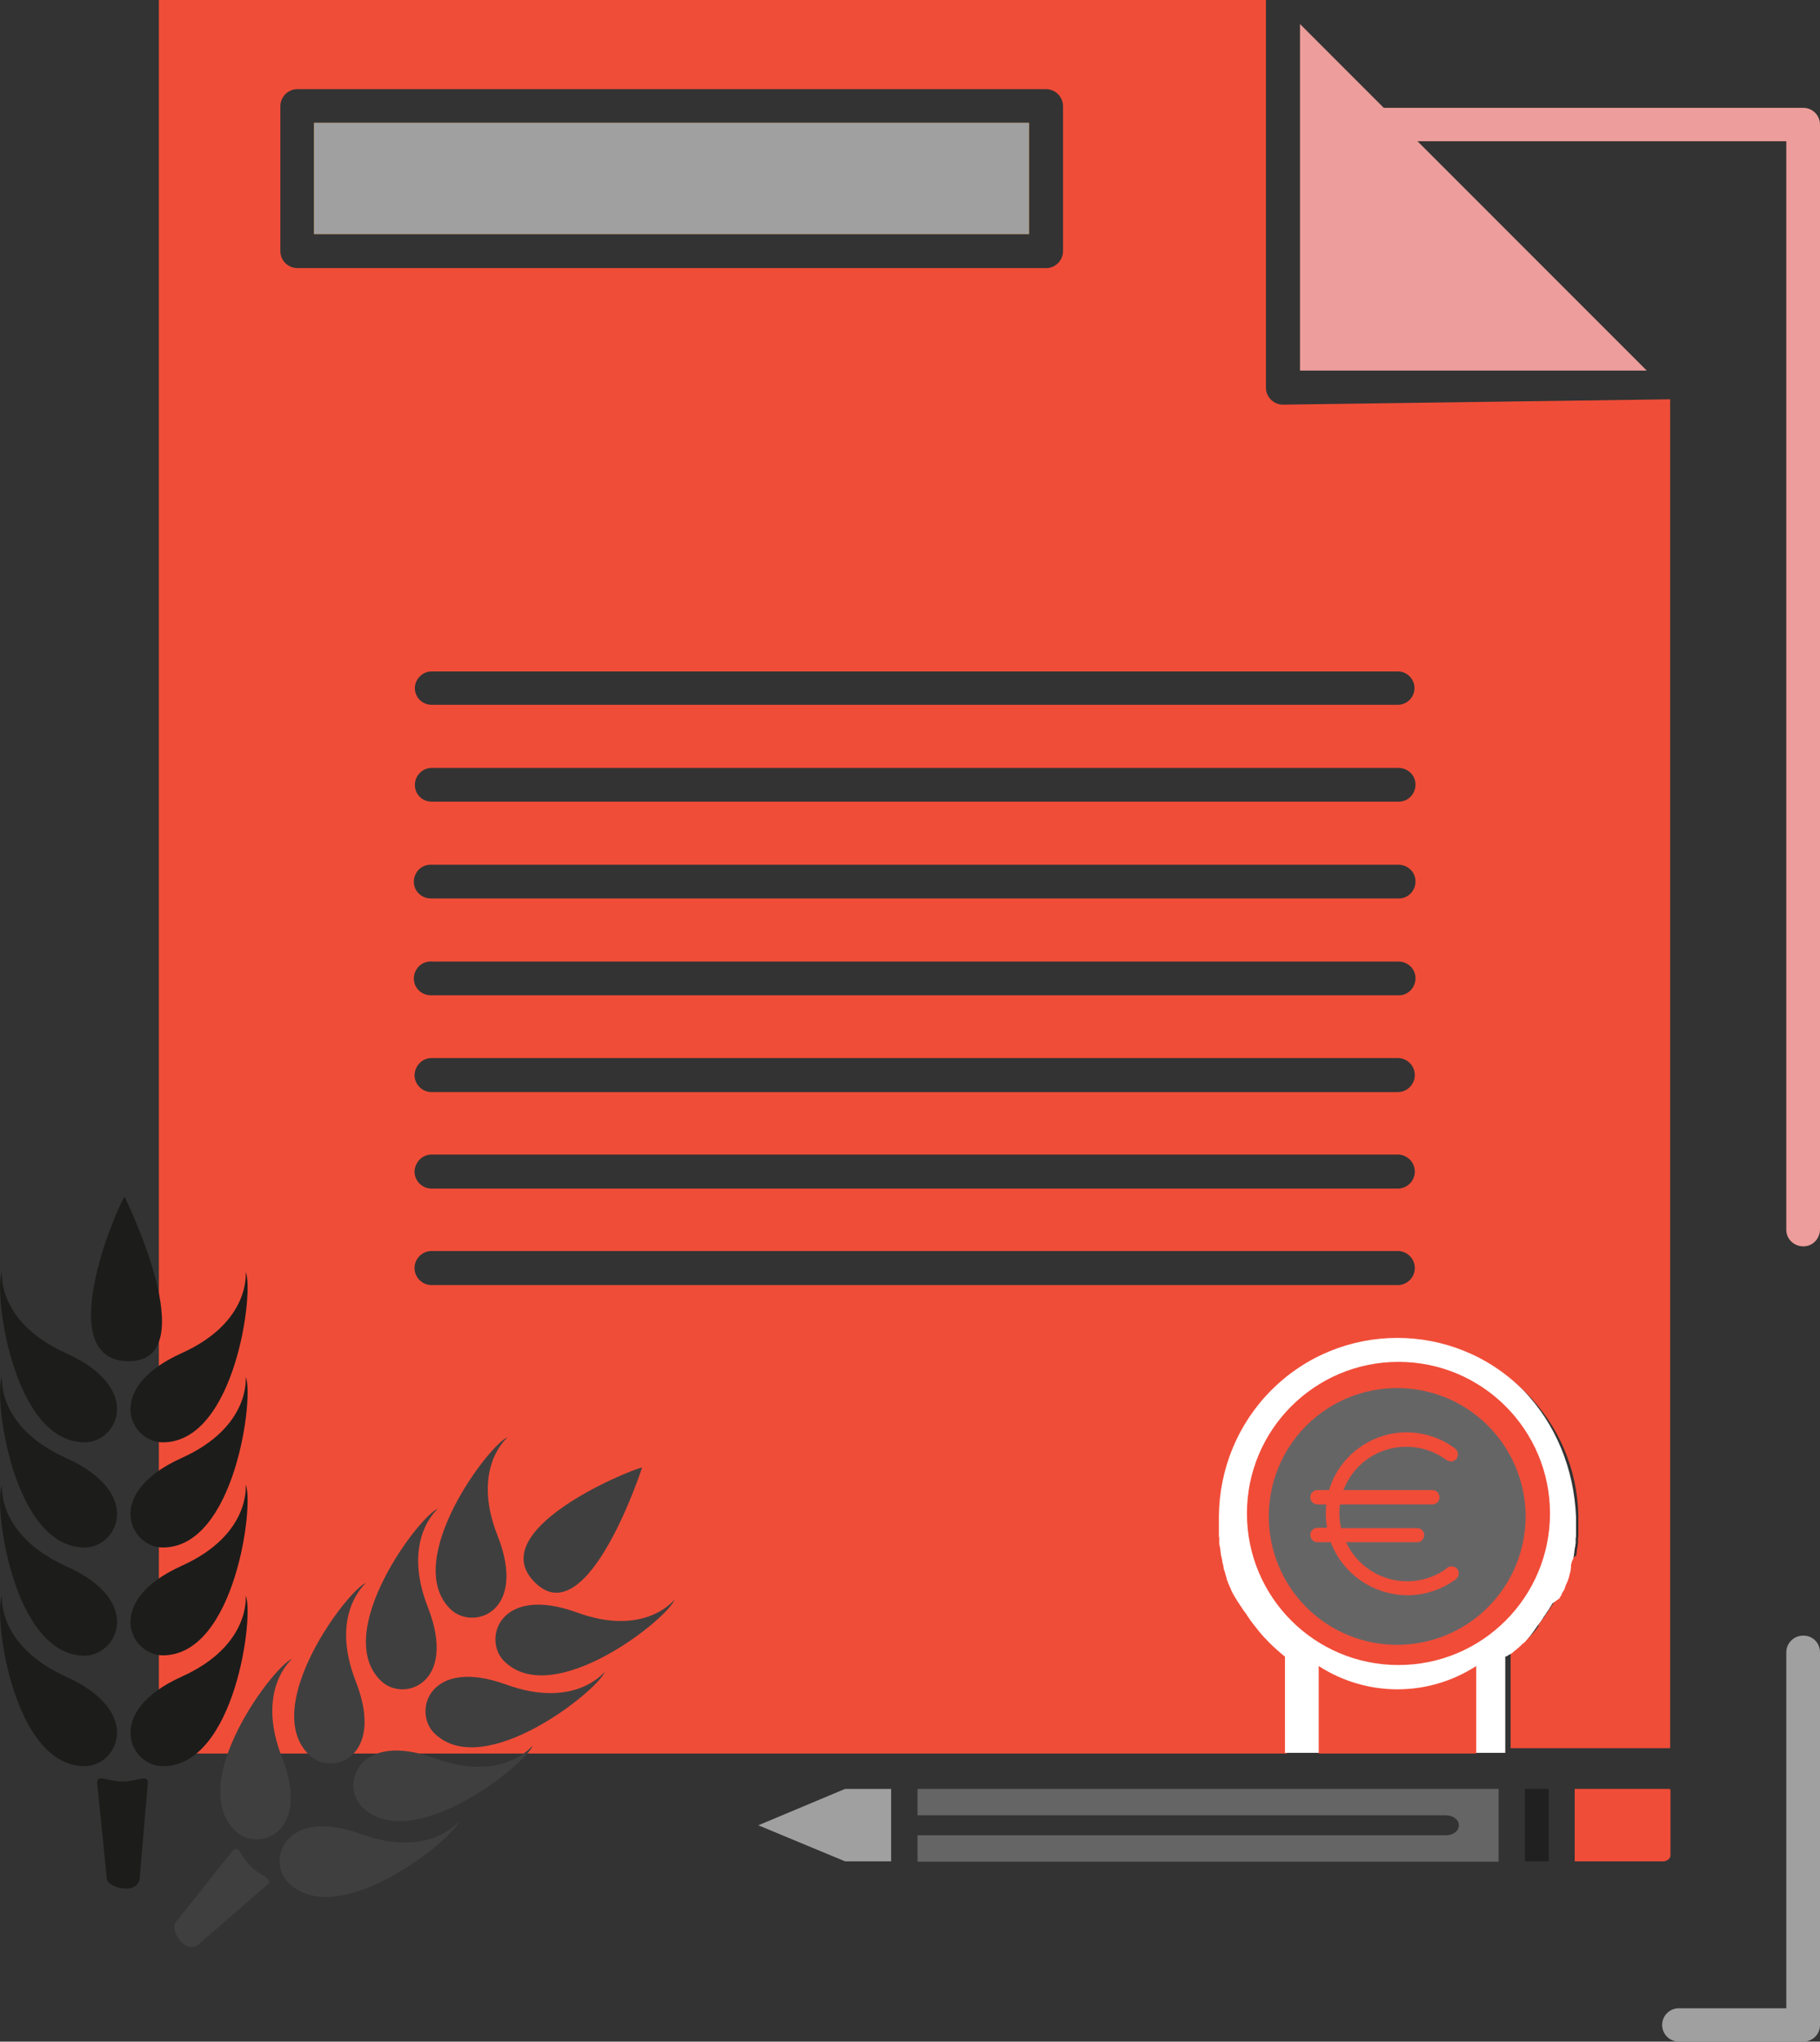 <?xml version="1.0" encoding="utf-8"?>
<!-- Generator: Adobe Illustrator 26.3.1, SVG Export Plug-In . SVG Version: 6.00 Build 0)  -->
<svg version="1.1" id="Layer_1" xmlns="http://www.w3.org/2000/svg" xmlns:xlink="http://www.w3.org/1999/xlink" x="0px" y="0px"
	 viewBox="0 0 545.3 611.5" style="enable-background:new 0 0 545.3 611.5;" xml:space="preserve">
<rect x="0" y="0" width="545.3" height="611.5" fill="#333333" stroke="none"/>
<style type="text/css">
	.st0{fill-rule:evenodd;clip-rule:evenodd;fill:#F89626;}
	.st1{fill-rule:evenodd;clip-rule:evenodd;fill:#F04D38;}
	.st2{fill-rule:evenodd;clip-rule:evenodd;fill:#A0A0A0;}
	.st3{fill-rule:evenodd;clip-rule:evenodd;fill:#ED9D9B;}
	.st4{fill:#A0A0A0;}
	.st5{fill-rule:evenodd;clip-rule:evenodd;fill:#FFFFFF;}
	.st6{fill-rule:evenodd;clip-rule:evenodd;fill:#F04C38;}
	.st7{fill:#666566;}
	.st8{fill:#212021;}
	.st9{fill-rule:evenodd;clip-rule:evenodd;fill:#666566;}
	.st10{fill:#1C1C1B;}
	.st11{fill:#3F3F3F;}
</style>
<path class="st0" d="M94.1,36.8v33.3h214.2V36.8H94.1z M94.1,36.8v33.3h214.2V36.8H94.1z M94.1,36.8v33.3h214.2V36.8H94.1z
	 M94.1,36.8v33.3h214.2V36.8H94.1z M94.1,36.8v33.3h214.2V36.8H94.1z M94.1,36.8v33.3h214.2V36.8H94.1z M94.1,36.8v33.3h214.2V36.8
	H94.1z M94.1,36.8v33.3h214.2V36.8H94.1z M94.1,36.8v33.3h214.2V36.8H94.1z M94.1,36.8v33.3h214.2V36.8H94.1z M94.1,36.8v33.3h214.2
	V36.8H94.1z M94.1,36.8v33.3h214.2V36.8H94.1z M94.1,36.8v33.3h214.2V36.8H94.1z M94.1,36.8v33.3h214.2V36.8H94.1z M94.1,36.8v33.3
	h214.2V36.8H94.1z M94.1,36.8v33.3h214.2V36.8H94.1z M94.1,36.8v33.3h214.2V36.8H94.1z M94.1,36.8v33.3h214.2V36.8H94.1z M94.1,36.8
	v33.3h214.2V36.8H94.1z M94.1,36.8v33.3h214.2V36.8H94.1z M94.1,36.8v33.3h214.2V36.8H94.1z M94.1,36.8v33.3h214.2V36.8H94.1z
	 M94.1,36.8v33.3h214.2V36.8H94.1z M94.1,36.8v33.3h214.2V36.8H94.1z M94.1,36.8v33.3h214.2V36.8H94.1z M94.1,36.8v33.3h214.2V36.8
	H94.1z M94.1,36.8v33.3h214.2V36.8H94.1z M94.1,36.8v33.3h214.2V36.8H94.1z M94.1,36.8v33.3h214.2V36.8H94.1z M94.1,36.8v33.3h214.2
	V36.8H94.1z M94.1,36.8v33.3h214.2V36.8H94.1z M94.1,36.8v33.3h214.2V36.8H94.1z M94.1,36.8v33.3h214.2V36.8H94.1z M94.1,36.8v33.3
	h214.2V36.8H94.1z M94.1,36.8v33.3h214.2V36.8H94.1z"/>
<path class="st1" d="M384.4,121.2c-2.8,0-5.1-2.3-5.1-5c0,0,0,0,0,0V0H47.6v525.2h338v-29.1c-1.7-1.3-3.2-2.7-4.7-4.2
	c-1.1-1.1-2.2-2.3-3.2-3.5l-0.2-0.3l0,0l-0.4-0.5c-0.8-1-1.6-2-2.4-3.2l-0.2-0.3l-0.1-0.1l-0.1-0.2l-0.2-0.3l0-0.1l-0.2-0.2
	l-0.2-0.3l0,0l-0.2-0.2l-0.2-0.3v0l-0.2-0.3l-0.2-0.2v-0.1l-0.2-0.3l-0.1-0.2l-0.1-0.1l-0.2-0.3l-0.1-0.1l-0.1-0.2l-0.2-0.3l0,0
	L372,480l-0.2-0.3l-0.2-0.3l-0.4-0.7l-0.1-0.1l-0.1-0.2L371,478l-0.2-0.4l-0.2-0.3l0,0l-0.2-0.4l-0.1-0.2l-0.1-0.2l-0.2-0.4l0,0
	L370,476l-0.8-1.8l-0.1-0.3v-0.1l-0.2-0.4l-0.1-0.2v-0.2l-0.1-0.3v-0.1l-0.1-0.3l-0.1-0.3l0,0l-0.1-0.4l-0.1-0.2v-0.2l-0.8-1.7v-0.2
	v-0.2l-0.1-0.4v-0.1l-0.1-0.3l-0.2-0.8v-0.2v-0.2l-0.4-1.6v-0.2v-0.2l-0.1-0.4v-0.1l0-0.3l-0.1-0.4l0,0v-0.4l-0.1-0.2v-0.2l-0.1-0.4
	V463l-0.1-0.3v-0.4v-0.4v-0.2v-0.2l0-0.4V461v-0.3l-0.1-0.4v-0.4v-0.2v-0.2v-0.4v-0.4v-0.4v-0.4v-0.4V457v-0.1l0-0.3v-0.8v-0.2v-1.4
	c0.4-29.5,24.6-53.1,54.1-52.7c28.9,0.4,52.3,23.8,52.7,52.7v1.3v0.1v1.1v0.3v0.1v0.4v0.4v0.4v0.4v0.8v0.2v0.2v0.4l-0.1,0.4v0.3v0.1
	l0,0.4v0.2v0.2v0.4l-0.1,0.4v0.3v0.1l-0.1,0.4v0.2l-0.1,0.2v0.4l0,0l-0.1,0.4v0.3v0.1l-0.1,0.4l0,0.2v0.2l-1.8,1.2l-0.1,0.4
	l-0.3,1.1l0,0.3v0.1l-0.1,0.4v0.2v0.2l-0.1,0.4h0l-0.2,0.7l-0.1,0.4v0.2l-0.1,0.2l-0.1,0.4l-0.4,1.1l0,0l-0.1,0.2l-0.1,0.2l-0.3,0.7
	l-0.1,0.3v0.1l-0.2,0.4v0.2l-0.1,0.2l-0.2,0.3l0,0l-0.2,0.3l-0.2,0.4l-0.2,0.3l0,0.2l-0.1,0.2l-0.2,0.3l0,0l-0.2,0.3l-0.1,0.2v0.1
	l-0.2,0.4l-0.1,0.1l-0.1,0.2l-0.2,0.3l0,0l-0.1,0.2l-0.2,0.3l-0.2,0.3l-0.1,0.2l0,0l-0.2,0.3l-0.1,0.2l-0.1,0.1l-0.2,0.3l-0.1,0.1
	l-0.1,0.2l-0.2,0.3v0.1l-0.2,0.2l-0.2,0.3l-0.2,0.3l-0.2,0.2l0,0.1l-0.2,0.3l-0.1,0.2l-0.1,0.1l-0.2,0.3l-0.1,0.1l-0.1,0.2l-0.2,0.3
	l0,0l-0.2,0.2l-0.2,0.3l-0.2,0.3l-0.2,0.2l0,0l-0.3,0.5l-0.1,0.1l-0.2,0.3l-0.1,0.1l-0.1,0.2l-0.2,0.3l0,0L461,487l-0.2,0.3
	l-0.2,0.3l-0.2,0.2l0,0.1l-0.2,0.2l-0.1,0.2l-0.1,0.1l-0.5,0.5l-0.2,0.3l0,0l-0.2,0.2l-0.2,0.2l-0.2,0.3l-0.2,0.2h-0.1l-0.2,0.3
	l-0.2,0.1l-0.1,0.1l-0.3,0.2l-0.1,0.1l-0.1,0.2l-0.3,0.2l0,0l-0.2,0.2l-0.2,0.2l0,0l-0.1,0.1l-0.1,0.1h-0.1v0l-0.2,0.2l0,0l-0.1,0.1
	l-0.1,0.1l-0.2,0.2l0,0h-0.1l-0.2,0.2l-0.1,0.1h-0.1l-0.2,0.2l-0.1,0.1l0,0l-0.3,0.3h-0.1l-0.1,0.1l0,0l0,0l0,0l-0.1,0.1h-0.1l0,0
	l0,0l-0.1,0.1l-0.3,0.2h-0.1l0,0l0,0h-0.1l-0.1,0.1l-0.1,0.1l0,0l-0.1,0.1h-0.1l-0.2,0.1l-0.1,0.1h-0.1v0h-0.1v0l-0.2,0.1v29.1h47.8
	v-404L384.4,121.2z M418.8,201.1c2.8,0,5,2.3,5,5c0,2.8-2.3,5-5,5H129.3c-2.8,0-5-2.3-5-5s2.3-5,5-5L418.8,201.1z M129.3,259h289.5
	c2.8-0.1,5.2,2,5.3,4.8c0.1,2.8-2,5.2-4.8,5.3c-0.1,0-0.3,0-0.5,0H129.3c-2.8,0.1-5.2-2-5.3-4.8c-0.1-2.8,2-5.2,4.8-5.3
	C129,259,129.2,259,129.3,259z M124.3,235.1c0-2.8,2.3-5.1,5-5.1c0,0,0,0,0,0h289.5c2.8-0.1,5.2,2,5.3,4.8c0.1,2.8-2,5.2-4.8,5.3
	c-0.1,0-0.3,0-0.4,0H129.3C126.5,240.1,124.3,237.9,124.3,235.1L124.3,235.1z M129.3,288h289.5c2.8-0.1,5.2,2,5.3,4.8
	c0.1,2.8-2,5.2-4.8,5.3c-0.1,0-0.3,0-0.5,0H129.3c-2.8,0.1-5.2-2-5.3-4.8c-0.1-2.8,2-5.2,4.8-5.3C129,287.9,129.2,287.9,129.3,288z
	 M129.3,316.9h289.5c2.8,0,5.1,2.3,5.1,5.1c0,2.8-2.3,5.1-5.1,5.1H129.3c-2.8,0-5.1-2.3-5.1-5.1
	C124.3,319.2,126.5,316.9,129.3,316.9C129.3,316.9,129.3,316.9,129.3,316.9z M129.3,345.8h289.5c2.8,0,5.1,2.3,5.1,5.1
	c0,2.8-2.3,5.1-5.1,5.1c0,0,0,0,0,0H129.3c-2.8,0-5.1-2.3-5.1-5.1C124.3,348.1,126.5,345.8,129.3,345.8
	C129.3,345.8,129.3,345.8,129.3,345.8z M84,75.2V31.8c0-2.8,2.3-5.1,5.1-5.1h224.3c2.8,0,5.1,2.3,5.1,5.1v43.4c0,2.8-2.3,5.1-5,5.1
	c0,0,0,0,0,0H89C86.2,80.2,84,78,84,75.2C84,75.2,84,75.2,84,75.2z M129.3,384.9c-2.8,0-5.1-2.3-5.1-5.1c0-2.8,2.3-5.1,5.1-5.1
	c0,0,0,0,0,0h289.5c2.8,0,5.1,2.3,5.1,5.1c0,2.8-2.3,5.1-5.1,5.1H129.3z"/>
<path class="st0" d="M461.9,454.1v1.4v0.3v0.7v0.3v0.3l0,0.3l0,0v0.3v0.3v0.3v0.1l0,0.2v0.3v0.3v0.2v0.1v0.3v0.1v0.2v0.3v0.3v0.2
	v0.1l-0.1,0.3v0.1l0,0.2l-0.1,0.3v0.3v0.2v0.1v0.3l0,0.1v0.2l-0.1,0.3l-0.1,0.5v0.1l-0.1,0.3v0.1v0.2l-0.1,0.3l-0.1,0.3l-0.1,0.2
	l-0.1,0.4l0,0.1l-0.1,0.2l-0.6,1.8l0,0c-0.8,1.7-1.8,3.3-2.8,4.9l0,0l-0.7,1.4l0,0l-0.2,0.4l-0.1,0.2l-0.7,1.1v0.1l-0.1,0.2
	l-0.5,0.7v0.1l-0.2,0.3l-0.1,0.2l-0.2,0.2l-0.2,0.3l-0.1,0.1l-0.1,0.1l-0.2,0.2h0l-0.2,0.2l-0.1,0.2l0,0l-0.2,0.2l-0.1,0.1l-0.1,0.2
	l-0.2,0.2l0,0l-0.2,0.2l-0.1,0.2l-0.1,0.1l-0.2,0.2l0,0.1l-0.3,0.4l-0.2,0.2l-0.2,0.2l-0.2,0.2h-0.1l-0.1,0.2l-0.2,0.2h0l-0.2,0.2
	L451,483l-0.1,0.1l-0.2,0.2l0,0l-0.2,0.2l-0.1,0.2l-0.1,0.1L450,484l-0.1,0.1l-0.1,0.2l-0.2,0.2l-0.7,0.7l0,0v0.1l-0.1,0.1l-0.1,0.1
	l-0.1,0.1l-0.1,0.1h-0.1l-0.1,0.1l-0.1,0.1h-0.1l0,0l-0.1,0.1l-0.1,0.1l0,0H448H448l-0.1,0.1l0,0l-0.2,0.1l-0.1,0.1l-0.1,0.1
	l-0.1,0.1h-0.1l-0.1,0.1l-0.1,0.1l0,0l0,0l-0.1,0.1H447l0,0h-0.1l-0.1,0.1l-0.1,0.1l-0.1,0l-0.1,0.1l-0.1,0.1l0,0l-0.1,0.1h-0.1
	l0,0.1l0,0l-0.1,0.1l-0.1,0.1l0,0h-0.1l-0.1,0.1l-0.1,0.1l-0.1,0.1h-0.1l-0.1,0.1l-0.1,0.1h-0.1l-0.1,0.1l-0.1,0.1h-0.1l0,0l0,0
	l-0.1,0.1h-0.1l0,0h-0.1l-0.1,0.1h-0.1h-0.1l-0.5,0.3l-0.1,0.1l0,0v0l-0.3,0.2l-0.1,0.1v0l-0.8,0.5l0,0c-5.4,3.9-11.6,6.6-18.1,7.6
	l-0.1,0h-0.2h-0.2h-0.4l-0.1,0h-0.1h-0.2H423h-0.2h-0.4h-0.2H422H422h-0.5h-0.2h-0.5h-0.2h-1.4h-0.1h-0.9h-0.1h-1.4h-0.2H416h-0.2
	h-0.5h-0.1H415h-0.2h-0.4h-0.2H414h-0.2h-0.1l-0.5-0.1l0,0h-0.4h-0.1c-6.1-0.8-11.9-2.9-17.1-6.2l-0.2-0.1h-0.1h-0.1l-0.2-0.1
	l-0.2-0.1l-0.2-0.1l-0.2-0.1l-0.1-0.1l0,0l-0.2-0.1l-0.2-0.1H394l-0.1-0.1h0h-0.1h0l-0.2-0.1h0l0,0l0,0l0,0l0,0l0,0l-0.2-0.1
	l-0.1-0.1h-0.1l-0.1-0.1H393l-0.1-0.1h-0.1v0h-0.1l-0.1-0.1h-0.1l-0.2-0.2h-0.1l-0.1-0.1l-0.1-0.1H392l0,0l-0.1-0.1l-0.1-0.1l0,0
	l0,0l-0.1-0.1l-0.1-0.1h0l0,0l-0.1-0.1l-0.1-0.1l0,0l0,0l-0.1-0.1l-0.1-0.1h-0.1l-0.1-0.1L391,488l0,0v0H391l-0.1-0.1l0,0l0,0
	l-0.1-0.1h-0.1l0,0l0,0l-0.1-0.1l-0.2-0.2l-0.1-0.1l0,0l0,0h-0.1l-0.3-0.3l0,0v-0.1h-0.1l-0.1-0.1l0,0l-0.2-0.1l-0.1-0.1l-0.2-0.2
	l0,0l-2-2.6l0,0l-0.5-0.5l-0.2-0.2h0l-0.2-0.2l-0.1-0.2l-0.1-0.1l-0.2-0.2l-1-1.2l0,0l-0.2-0.2l-0.2-0.2v-0.1l-0.2-0.2v-0.1
	l-0.2-0.2l-0.6-0.8l-0.2-0.3l0,0l-0.2-0.2l-0.1-0.2v-0.1l-0.2-0.2v-0.1l-0.1-0.2l-0.2-0.2l0,0l-0.2-0.3l-0.1-0.2l-0.1-0.1l-0.2-0.2
	l0,0l-0.2-0.2l-0.1-0.2v-0.1l-0.2-0.3v-0.1l-0.1-0.2l-0.2-0.3l-0.2-0.3l-0.1-0.2l-0.1-0.1l-0.1-0.3l0,0l-0.1-0.2l-0.3-0.6V474
	l-0.1-0.2l-0.1-0.2l0,0l-0.2-0.5h0l-0.1-0.3l-0.1-0.1c-0.6-1.4-1.2-2.8-1.7-4.2l-0.1-0.2v-0.1l-0.2-0.6l-0.1-0.3l0,0l-0.2-0.5v-0.1
	l-0.1-0.4l-0.1-0.2l-0.1-0.3l-0.1-0.3v-0.2v-0.1l-0.2-1l-0.1-0.3l0-0.2v-0.1v-0.3l0-0.1v-0.2v-0.3l-0.1-0.3V462v-0.1l-0.1-0.3v-0.1
	v-0.2v-0.3v-0.3l0-0.2v-0.1v-0.3v-0.1v-0.2l0-0.3v-0.3v-0.2v-0.1v-0.3V458v-0.3l0,0v-0.3V457v-0.3V456v-0.3v-1.4
	c0-23.9,19.4-43.3,43.3-43.3c23.9,0,43.3,19.4,43.3,43.3L461.9,454.1z"/>
<path class="st2" d="M545.3,494.9v111.6c0,2.8-2.2,5-5,5h-37.3c-2.8,0-5-2.3-5-5c0-2.8,2.3-5,5-5h32.2V494.9c0-2.8,2.3-5,5-5
	C543.1,489.8,545.3,492.1,545.3,494.9z"/>
<path class="st3" d="M545.3,37.3v330.7c0.1,2.8-2,5.2-4.8,5.3c-2.8,0.1-5.2-2-5.3-4.8c0-0.1,0-0.3,0-0.5V42.3H424.7l68.7,68.7H389.5
	V7.2l25.1,25.1h125.7C543.1,32.3,545.3,34.6,545.3,37.3z"/>
<rect x="94.1" y="36.8" class="st4" width="214.2" height="33.3"/>
<path class="st5" d="M456.4,416.4c-20.8-20.9-54.7-20.9-75.5,0c-10,10-15.6,23.6-15.7,37.8v1.4v0.2v0.8l0,0.3v0.1v0.4v0.4v0.4v0.4
	v0.4v0.4v0.2v0.2v0.4l0.1,0.4v0.3v0l0,0.4v0.2v0.2v0.4v0.4l0.1,0.3v0.1l0.1,0.4v0.2l0.1,0.2v0.4l0,0l0.1,0.4l0,0.3v0.1l0.1,0.4v0.2
	v0.2l0.4,1.6v0.2v0.2l0.2,0.8l0.1,0.3v0.1l0.1,0.4v0.2v0.2l0.5,1.5v0.2l0.1,0.2l0.1,0.4l0,0l0.1,0.3l0.1,0.3v0.1l0.1,0.3v0.2
	l0.1,0.2l0.2,0.4v0.1l0.1,0.3l0.8,1.8l0.1,0.3l0,0l0.2,0.4l0.1,0.2l0.1,0.2l0.2,0.4l0,0l0.2,0.3l0.2,0.4l0.2,0.3l0.1,0.2l0.1,0.1
	l0.4,0.7l0.2,0.3l0.2,0.3l0.2,0.3l0,0l0.2,0.3l0.1,0.2l0.1,0.1l0.2,0.3l0.1,0.1l0.1,0.2l0.2,0.3v0.1l0.2,0.2l0.2,0.3v0l0.2,0.3
	l0.2,0.2l0,0l0.2,0.3l0.2,0.2l0,0.1l0.2,0.3l0.1,0.2l0.1,0.1l0.2,0.3c0.7,1.1,1.5,2.1,2.4,3.2l0.4,0.5l0,0l0.2,0.3
	c1,1.2,2.1,2.4,3.2,3.5c1.5,1.5,3.1,2.9,4.7,4.2V525h66v-28.8l0.2-0.1v0h0.1v0h0.1l0.1-0.1l0.2-0.1h0.1l0.1-0.1l0,0l0.1-0.1l0.1-0.1
	h0.1l0,0l0,0h0.1l0.3-0.2l0.1-0.1l0,0l0,0h0.1l0.1-0.1l0,0l0,0l0,0l0.1-0.1h0.1l0.3-0.3l0,0l0.1-0.1l0.2-0.2h0.1l0.1-0.1l0.2-0.2
	h0.1l0,0l0.2-0.2l0.1-0.1l0.1-0.1l0,0l0.2-0.2v0h0.1l0.1-0.1l0.1-0.1l0,0l0.2-0.2l0.2-0.2l0,0l0.3-0.2l0.1-0.2l0.1-0.1l0.3-0.2
	l0.1-0.1l0.2-0.1l0.2-0.3h0.1l0.2-0.2l0.2-0.3l0.2-0.2l0.2-0.2l0,0l0.2-0.3l0.5-0.5l0.1-0.1l0.1-0.2l0.2-0.2l0-0.1l0.2-0.2l0.2-0.3
	l0.2-0.3l0.2-0.2l0,0l0.2-0.3l0.1-0.2l0.1-0.1l0.2-0.3l0.1-0.1l0.3-0.5l0,0l0.2-0.2l0.2-0.3l0.2-0.3l0.2-0.2l0,0l0.2-0.3l0.1-0.2
	l0.1-0.1l0.2-0.3l0.1-0.1l0.1-0.2l0.2-0.3l0-0.1l0.2-0.2l0.2-0.3l0.2-0.3l0.2-0.2v-0.1l0.2-0.3l0.1-0.2l0.1-0.1l0.2-0.3l0.1-0.1
	l0.1-0.2l0.2-0.3l0,0l0.1-0.2l0.2-0.3l0.2-0.3l0.1-0.2l0,0l0.2-0.3l0.1-0.2l0.1-0.1l2.1-1.5v-0.1l0.1-0.2l0.2-0.3l0,0l0.2-0.3
	l0.1-0.2l0-0.2l0.2-0.3l0.2-0.4l0.2-0.3l0,0l0.2-0.3l0.1-0.2v-0.2l0.2-0.4v-0.1l0.1-0.3l0.3-0.7l0.1-0.2l0.1-0.2l0,0l0.4-1.1
	l0.1-0.4l0.1-0.2v-0.2l0.1-0.4l0.2-0.7h0l0.1-0.4v-0.2v-0.2l0.1-0.4V469l0-0.3l0.3-1.1l0.3-0.6l0.3-1.2v-0.2l0-0.2l0.1-0.4v-0.1
	v-0.3l0.1-0.4l0,0v-0.4l0.1-0.2v-0.2l0.1-0.4V463v-0.3l0.1-0.4v-0.4v-0.2v-0.2l0-0.4V461v-0.3l0.1-0.4v-0.4v-0.2v-0.2v-0.8v-0.4
	v-0.4v-0.4v-0.4v-0.1v-0.3v-1.1v-0.1v-1.3C471.6,440.1,466.2,426.5,456.4,416.4z M461.9,455.5v0.3v0.7v0.3v0.3l0,0.3l0,0v0.3v0.3
	v0.3v0.1l0,0.2v0.3v0.3v0.2v0.1v0.3v0.1v0.2v0.3v0.3v0.2v0.1l-0.1,0.3v0.1l0,0.2l-0.1,0.3v0.3v0.2v0.1v0.3l0,0.1v0.2l-0.1,0.3
	l-0.1,0.5v0.1l-0.1,0.3v0.1v0.2l-0.1,0.3l-0.1,0.3l-0.1,0.2l-0.1,0.4l0,0.1l-0.1,0.2l-0.6,1.8l0,0c-0.8,1.7-1.8,3.3-2.8,4.9l0,0
	l-0.7,1.4l0,0l-0.2,0.4l-0.1,0.2l-0.7,1.1v0.1l-0.1,0.2l-0.5,0.7v0.1l-0.2,0.3l-0.1,0.2l-0.2,0.2l-0.2,0.3l-0.1,0.1l-0.1,0.1
	l-0.2,0.2h0l-0.2,0.2l-0.1,0.2l0,0l-0.2,0.2l-0.1,0.1l-0.1,0.2l-0.2,0.2l0,0l-0.2,0.2l-0.1,0.2l-0.1,0.1l-0.2,0.2l0,0.1l-0.3,0.4
	l-0.2,0.2l-0.2,0.2l-0.2,0.2h-0.1l-0.1,0.2l-0.2,0.2h0l-0.2,0.2L451,483l-0.1,0.1l-0.2,0.2l0,0l-0.2,0.2l-0.1,0.2l-0.1,0.1L450,484
	l-0.1,0.1l-0.1,0.2l-0.2,0.2l-0.7,0.7l0,0v0.1l-0.1,0.1l-0.1,0.1l-0.1,0.1l-0.1,0.1h-0.1l-0.1,0.1l-0.1,0.1h-0.1l0,0l-0.1,0.1
	l-0.1,0.1l0,0H448H448l-0.1,0.1l0,0l-0.2,0.1l-0.1,0.1l-0.1,0.1l-0.1,0.1h-0.1l-0.1,0.1l-0.1,0.1l0,0l0,0l-0.1,0.1H447l0,0h-0.1
	l-0.1,0.1l-0.1,0.1l-0.1,0l-0.1,0.1l-0.1,0.1l0,0l-0.1,0.1h-0.1l0,0.1l0,0l-0.1,0.1l-0.1,0.1l0,0h-0.1l-0.1,0.1l-0.1,0.1l-0.1,0.1
	h-0.1l-0.1,0.1l-0.1,0.1h-0.1l-0.1,0.1l-0.1,0.1h-0.1l0,0l0,0l-0.1,0.1h-0.1l0,0h-0.1l-0.1,0.1h-0.1h-0.1l-0.5,0.3l-0.1,0.1l0,0v0
	l-0.3,0.2l-0.1,0.1v0l-0.8,0.5l0,0c-5.4,3.9-11.6,6.6-18.1,7.6l-0.1,0h-0.2h-0.2h-0.4l-0.1,0h-0.1h-0.2H423h-0.2h-0.4h-0.2H422H422
	h-0.5h-0.2h-0.5h-0.2h-1.4h-0.1h-0.9h-0.1h-1.4h-0.2H416h-0.2h-0.5h-0.1H415h-0.2h-0.4h-0.2H414h-0.2h-0.1l-0.5-0.1l0,0h-0.4h-0.1
	c-6.1-0.8-11.9-2.9-17.1-6.2l-0.2-0.1h-0.1h-0.1l-0.2-0.1l-0.2-0.1l-0.2-0.1l-0.2-0.1l-0.1-0.1l0,0l-0.2-0.1l-0.2-0.1H394l-0.1-0.1
	h0h-0.1h0l-0.2-0.1h0l0,0l0,0l0,0l0,0l0,0l-0.2-0.1l-0.1-0.1h-0.1l-0.1-0.1H393l-0.1-0.1h-0.1v0h-0.1l-0.1-0.1h-0.1l-0.2-0.2h-0.1
	l-0.1-0.1l-0.1-0.1H392l0,0l-0.1-0.1l-0.1-0.1l0,0l0,0l-0.1-0.1l-0.1-0.1h0l0,0l-0.1-0.1l-0.1-0.1l0,0l0,0l-0.1-0.1l-0.1-0.1h-0.1
	l-0.1-0.1L391,488l0,0v0H391l-0.1-0.1l0,0l0,0l-0.1-0.1h-0.1l0,0l0,0l-0.1-0.1l-0.2-0.2l-0.1-0.1l0,0l0,0h-0.1l-0.3-0.3l0,0v-0.1
	h-0.1l-0.1-0.1l0,0l-0.2-0.1l-0.1-0.1l-0.2-0.2l0,0l-2-2.6l0,0l-0.5-0.5l-0.2-0.2h0l-0.2-0.2l-0.1-0.2l-0.1-0.1l-0.2-0.2l-1-1.2l0,0
	l-0.2-0.2l-0.2-0.2v-0.1l-0.2-0.2v-0.1l-0.2-0.2l-0.6-0.8l-0.2-0.3l0,0l-0.2-0.2l-0.1-0.2v-0.1l-0.2-0.2v-0.1l-0.1-0.2l-0.2-0.2l0,0
	l-0.2-0.3l-0.1-0.2l-0.1-0.1l-0.2-0.2l0,0l-0.2-0.2l-0.1-0.2v-0.1l-0.2-0.3v-0.1l-0.1-0.2l-0.2-0.3l-0.2-0.3l-0.1-0.2l-0.1-0.1
	l-0.1-0.3l0,0l-0.1-0.2l-0.3-0.6V474l-0.1-0.2l-0.1-0.2l0,0l-0.2-0.5h0l-0.1-0.3l-0.1-0.1c-0.6-1.4-1.2-2.8-1.7-4.2l-0.1-0.2v-0.1
	l-0.2-0.6l-0.1-0.3l0,0l-0.2-0.5v-0.1l-0.1-0.4l-0.1-0.2l-0.1-0.3l-0.1-0.3v-0.2v-0.1l-0.2-1l-0.1-0.3l0-0.2v-0.1v-0.3l0-0.1v-0.2
	v-0.3l-0.1-0.3V462v-0.1l-0.1-0.3v-0.1v-0.2v-0.3v-0.3l0-0.2v-0.1v-0.3v-0.1v-0.2l0-0.3v-0.3v-0.2v-0.1v-0.3V458v-0.3l0,0v-0.3V457
	v-0.3V456v-0.3v-1.4c0-23.9,19.4-43.3,43.3-43.3c23.9,0,43.3,19.4,43.3,43.3L461.9,455.5z"/>
<path class="st1" d="M442.3,525.2h-47.2V499c14.4,9.3,32.8,9.3,47.2,0V525.2z"/>
<path class="st0" d="M451.9,482l-0.2,0.2l-0.2,0.2h-0.1l-0.1,0.2l-0.2,0.2h0l-0.2,0.2l-0.1,0.1l-0.1,0.1l-0.2,0.2l0,0l-0.2,0.2
	l-0.1,0.2L450,484l-0.2,0.2l-0.1,0.1l-0.1,0.2l-0.2,0.2l-0.7,0.7l0,0v0.1l-0.1,0.1l-0.1,0.1l-0.1,0.1l-0.1,0.1h-0.1l-0.1,0.1
	l-0.1,0.1H448l0,0l-0.1,0.1l-0.1,0.1l0,0h-0.1h-0.1l-0.1,0.1l0,0l-0.2,0.1l-0.1,0.1l-0.1,0.1l-0.1,0.1h-0.1l-0.1,0.1l-0.1,0.1l0,0
	l0,0l-0.1,0.1h-0.1l0,0h-0.1l-0.1,0.1l-0.1,0.1l-0.1,0l-0.1,0.1l-0.1,0.1l0,0l-0.1,0.1h-0.1l0,0.1l0,0l-0.1,0.1l-0.1,0.1l0,0h-0.1
	l-0.1,0.1l-0.1,0.1l-0.1,0.1h-0.1l-0.1,0.1l-0.1,0.1h-0.1l-0.1,0.1l-0.1,0.1h-0.1l0,0l0,0l-0.1,0.1h-0.1l0,0h-0.1l-0.1,0.1h-0.1
	h-0.1l-0.5,0.3l-0.1,0.1l0,0v0l-0.3,0.2l-0.1,0.1v0l-0.8,0.5l0,0c-5.3,3.8-11.4,6.4-17.9,7.4l-0.1,0h-0.2h-0.2h-0.4l-0.1,0h-0.1
	h-0.2H423h-0.2h-0.4h-0.2H422H422h-0.5h-0.2h-0.5h-0.2h-1.4h-0.1h-0.9h-0.1h-1.4h-0.2H416h-0.2h-0.5h-0.1H415h-0.2h-0.4h-0.2H414
	h-0.2h-0.1l-0.5-0.1l0,0h-0.4h-0.1c-6.1-0.8-11.9-2.9-17.1-6.2l-0.2-0.1h-0.1h-0.1l-0.2-0.1l-0.2-0.1l-0.2-0.1l-0.2-0.1l-0.1-0.1
	l0,0l-0.2-0.1l-0.2-0.1H394l-0.1-0.1h0h-0.1h0l-0.2-0.1h0l0,0l0,0l0,0l0,0l0,0l-0.2-0.1l-0.1-0.1h-0.1l-0.1-0.1H393l-0.1-0.1h-0.1v0
	h-0.1l-0.1-0.1h-0.1l-0.2-0.2h-0.1l-0.1-0.1l-0.1-0.1H392l0,0l-0.1-0.1l-0.1-0.1l0,0l0,0l-0.1-0.1l-0.1-0.1h0l0,0l-0.1-0.1l-0.1-0.1
	l0,0l0,0l-0.1-0.1l-0.1-0.1h-0.1l-0.1-0.1L391,488l0,0v0H391l-0.1-0.1l0,0l0,0l-0.1-0.1h-0.1l0,0l0,0l-0.1-0.1l-0.2-0.2l-0.1-0.1
	l0,0l0,0h-0.1l-0.3-0.3l0,0v-0.1h-0.1l-0.1-0.1l0,0l-0.2-0.1l-0.1-0.1l-0.2-0.2l0,0l-2-2.6l0,0l-0.5-0.5l-0.2-0.2h0l-0.2-0.2
	l-0.1-0.2l-0.1-0.1l-0.2-0.2l-1-1.2l0,0l-0.2-0.2l-0.2-0.2v-0.1l-0.2-0.2v-0.1l-0.2-0.2l-0.6-0.8l-0.2-0.3l0,0l-0.2-0.2l-0.1-0.2
	v-0.1l-0.2-0.2v-0.1l-0.1-0.2l-0.2-0.2l0,0l-0.2-0.3l-0.1-0.2l-0.1-0.1l-0.2-0.2l0,0l-0.2-0.2l-0.1-0.2v-0.1l-0.2-0.3v-0.1l-0.1-0.2
	l-0.2-0.3l-0.2-0.3l-0.1-0.2l-0.1-0.1l-0.1-0.3l0,0l-0.1-0.2l-0.3-0.6V474l-0.1-0.2l-0.1-0.2l0,0l-0.2-0.5h0l-0.1-0.3l-0.1-0.1
	c-0.6-1.4-1.2-2.8-1.7-4.2l-0.1-0.2v-0.1l-0.2-0.6l-0.1-0.3l0,0l-0.2-0.5v-0.1l-0.1-0.4l-0.1-0.2l-0.1-0.3l-0.1-0.3v-0.2v-0.1
	l-0.2-1l-0.1-0.3l0-0.2v-0.1v-0.3l0-0.1v-0.2v-0.3l-0.1-0.3V462v-0.1l-0.1-0.3v-0.1v-0.2v-0.3v-0.3l0-0.2v-0.1v-0.3v-0.1v-0.2l0-0.3
	v-0.3v-0.2v-0.1v-0.3V458v-0.3l0,0v-0.3V457v-0.3V456v-0.3v-1.4c0-23.9,19.4-43.3,43.3-43.3c23.9,0,43.3,19.4,43.3,43.3v1.4v0.3v0.7
	v0.3v0.3l0,0.3l0,0v0.3v0.3v0.3v0.1l0,0.2v0.3v0.3v0.2v0.1v0.3v0.1v0.2v0.3v0.3v0.2v0.1l-0.1,0.3v0.1l0,0.2l-0.1,0.3v0.3v0.2v0.1
	v0.3l0,0.1v0.2l-0.1,0.3l-0.1,0.5v0.1l-0.1,0.3v0.1v0.2l-0.1,0.3l-0.1,0.3l-0.1,0.2l-0.1,0.4l0,0.1l-0.1,0.2l-0.6,1.8l0,0
	c-1.3,1.7-2.6,3.2-4.1,4.7l0,0l-0.7,1.4l0,0l-0.2,0.4l-0.1,0.2l-0.7,1.1v0.1l-0.1,0.2l-0.5,0.7v0.1l-0.2,0.3l-0.1,0.2l-0.2,0.2
	l-0.2,0.3l-0.1,0.1l-0.1,0.1l-0.2,0.2h0l-0.2,0.2l-0.1,0.2l0,0l-0.2,0.2l-0.1,0.1l-0.1,0.2l-0.2,0.2l0,0l-0.2,0.2l-0.1,0.2l-0.1,0.1
	l-0.2,0.2l0,0.1l-0.3,0.4L451.9,482z"/>
<circle class="st6" cx="419" cy="453.3" r="45.4"/>
<path class="st7" d="M445.8,427c-15-15-39.4-15-54.4,0c-15,15-15,39.4,0,54.4c15,15,39.4,15,54.4,0c7.2-7.2,11.3-17,11.3-27.2
	C457.1,444,453,434.2,445.8,427z M429,446.3c1.2-0.1,2.2,0.8,2.3,2c0.1,1.2-0.8,2.2-2,2.3c-0.1,0-0.2,0-0.3,0h-27.5
	c-0.2,0.9-0.2,1.9-0.2,2.9c0,1.4,0.2,2.8,0.5,4.2h22.8c1.2,0,2.1,0.9,2.1,2.1s-0.9,2.1-2.1,2.1h-21.3c4.7,10.1,16.6,14.5,26.7,9.9
	c1.3-0.6,2.5-1.3,3.6-2.2c0.9-0.7,2.2-0.6,3,0.3c0.7,0.9,0.6,2.2-0.3,3c0,0-0.1,0.1-0.1,0.1c-4.2,3.1-9.3,4.8-14.5,4.8h-0.1
	c-10.2-0.1-19.3-6.4-22.9-15.9h-3.8c-1.2,0.1-2.2-0.8-2.3-2c-0.1-1.2,0.8-2.2,2-2.3c0.1,0,0.2,0,0.3,0h2.7c-0.4-2.3-0.5-4.7-0.2-7
	h-2.5c-1.2,0.1-2.2-0.8-2.3-2c-0.1-1.2,0.8-2.2,2-2.3c0.1,0,0.2,0,0.3,0h3.3c3.9-12.9,17.6-20.2,30.4-16.2c2.7,0.8,5.2,2.1,7.4,3.8
	c0.9,0.7,1.1,2,0.4,3c-0.7,0.9-2,1.1-3,0.4c-8.9-6.6-21.6-4.8-28.2,4.1c-1.1,1.5-2,3.2-2.7,4.9L429,446.3z"/>
<rect x="456.9" y="535.8" class="st8" width="7.1" height="21.7"/>
<path class="st9" d="M449,557.6H274.9v-7.9h158.3c2.2,0,3.9-1.3,3.9-3s-1.8-3-3.9-3H274.9v-7.9H449V557.6z"/>
<polygon class="st2" points="267,557.5 253.2,557.5 227.2,546.7 253.2,535.8 267,535.8 "/>
<path class="st1" d="M497.9,557.5h-26.1v-21.7h28.4l0.2,0.1l0.1,0.2v19.5c0,0.5-0.2,1-0.6,1.3l-0.1,0.1
	C499.2,557.4,498.6,557.6,497.9,557.5z"/>
<path class="st10" d="M32,562.6l-2.9-28.7c0-2.6,3.4-0.3,7.6-0.3l0,0c4.2,0,7.6-2.3,7.6,0.3l0,0l-2.4,28C42,568,32,565.5,32,562.6z"
	/>
<path class="st10" d="M19.8,469.1c-20.9-9.5-19.2-24.3-19.2-24.3c-2.6,5.2,3,51.1,24.8,51.1C35.1,495.8,43.3,479.6,19.8,469.1z"/>
<path class="st10" d="M19.8,436.7c-20.9-9.4-19.2-24.3-19.2-24.3c-2.6,5.2,3,51.1,24.8,51.1C35.1,463.5,43.3,447.3,19.8,436.7z"/>
<path class="st10" d="M19.8,405.3C-1.1,395.9,0.6,381,0.6,381c-2.6,5.2,3,51,24.8,51C35.1,432,43.3,415.9,19.8,405.3z"/>
<path class="st10" d="M48.8,495.8c21.8,0,27.4-45.8,24.8-51.1c0,0,1.7,14.9-19.2,24.3C30.9,479.6,39,495.8,48.8,495.8z"/>
<path class="st10" d="M19.8,502.2c-20.9-9.5-19.2-24.3-19.2-24.3c-2.6,5.3,3,51.1,24.8,51.1C35.1,529,43.3,512.8,19.8,502.2z"/>
<path class="st10" d="M48.8,529c21.8,0,27.4-45.8,24.8-51.1c0,0,1.7,14.9-19.2,24.3C30.9,512.8,39,529,48.8,529z"/>
<path class="st10" d="M48.8,463.5c21.8,0,27.4-45.9,24.8-51.1c0,0,1.7,14.9-19.2,24.3C30.9,447.3,39,463.5,48.8,463.5z"/>
<path class="st10" d="M48.8,432c21.8,0,27.4-45.8,24.8-51c0,0,1.7,14.9-19.2,24.3C30.9,415.9,39,432,48.8,432z"/>
<path class="st10" d="M38.6,407.7c23.1,0-1.3-49.3-1.3-49.3C34.4,363.1,15.5,407.7,38.6,407.7z"/>
<path class="st11" d="M59.9,582l20.3-17.6l0,0c1.7-1.8-2.1-2.5-5-5.3l0,0c-2.9-2.8-3.7-6.7-5.4-4.9l-17.2,21.6
	C50.7,577.9,55.8,586.2,59.9,582z"/>
<path class="st11" d="M106.6,503.6c-8-20.4,3.1-29.5,3.1-29.5c-5.3,1.8-32,37-17.1,51.5C99.2,532.2,115.6,526.6,106.6,503.6z"/>
<path class="st11" d="M128.2,481.4c-8-20.4,3-29.5,3-29.5c-5.3,1.8-32,37-17.1,51.5C120.8,510,137.2,504.4,128.2,481.4z"/>
<path class="st11" d="M149.1,460c-8.1-20.4,3-29.5,3-29.5c-5.3,1.8-32,37-17.1,51.5C141.8,488.5,158.1,482.9,149.1,460z"/>
<path class="st11" d="M108.6,541.3c14.9,14.5,49.3-13.1,51-18.5c0,0-8.8,11.3-29.4,3.8C107.1,518.3,101.9,534.8,108.6,541.3z"/>
<path class="st11" d="M84.5,526.4c-8-20.4,3-29.5,3-29.5c-5.3,1.8-32,37-17,51.5C77.1,554.9,93.5,549.3,84.5,526.4z"/>
<path class="st11" d="M86.5,564c14.9,14.5,49.3-13.1,51-18.5c0,0-8.8,11.3-29.4,3.8C85,541,79.8,557.5,86.5,564z"/>
<path class="st11" d="M130.2,519.2c14.9,14.5,49.3-13.2,51-18.5c0,0-8.8,11.3-29.4,3.9C128.6,496.1,123.5,512.7,130.2,519.2z"/>
<path class="st11" d="M151.1,497.6c14.9,14.6,49.3-13.1,51-18.5c0,0-8.8,11.4-29.4,3.8C149.6,474.6,144.5,491.1,151.1,497.6z"/>
<path class="st11" d="M160.4,474.1c15.8,15.4,32-34.6,32-34.6C187.2,440.8,144.5,458.7,160.4,474.1z"/>
</svg>
